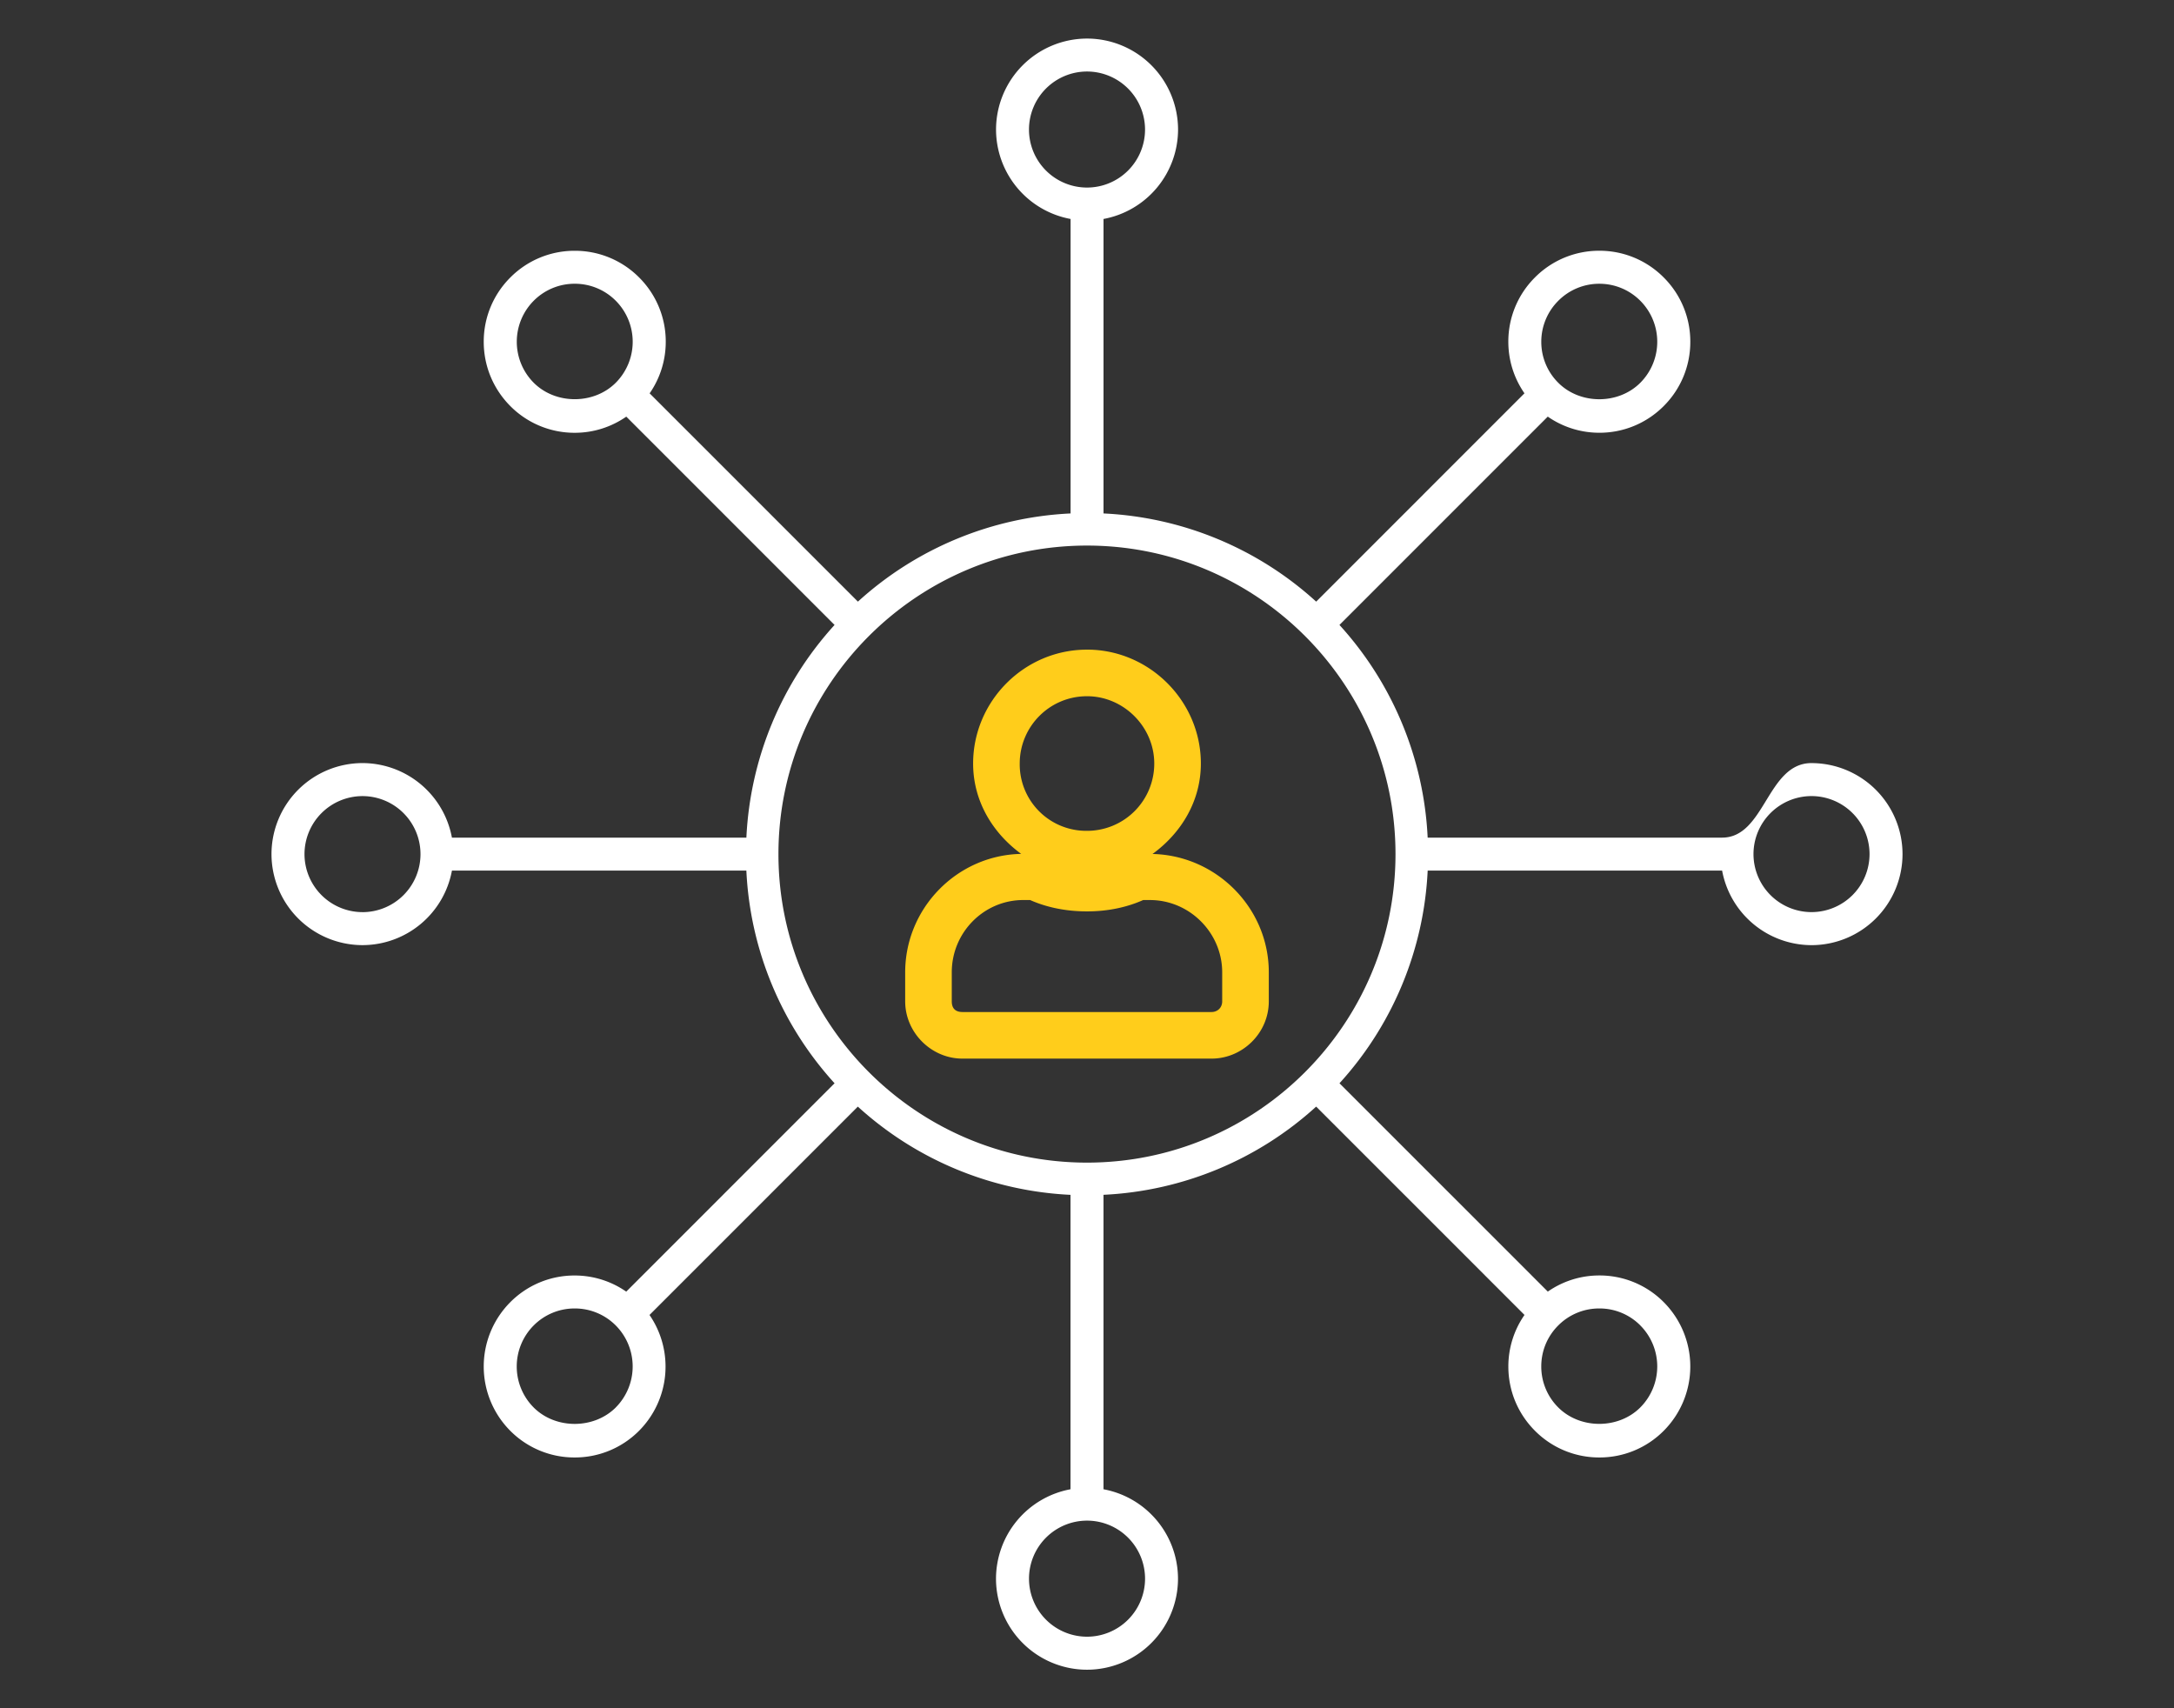 <svg xmlns="http://www.w3.org/2000/svg" width="112" height="88" fill="none"><rect width="100%" height="100%" fill="#333333" stroke="none"/><defs><linearGradient id="a"><stop offset="0" style="stop-color:#7e45ff;stop-opacity:1"/><stop offset="1" style="stop-color:#00d2fe;stop-opacity:1"/></linearGradient><linearGradient id="b"><stop offset="0" style="stop-color:#ffe49f;stop-opacity:1"/><stop offset="1" style="stop-color:#ffae91;stop-opacity:1"/></linearGradient><linearGradient id="c"><stop offset="0" style="stop-color:#e6e6e6;stop-opacity:1"/><stop offset="1" style="stop-color:#d1d1d1;stop-opacity:1"/></linearGradient><linearGradient id="d"><stop offset="0" style="stop-color:#4ae8cd;stop-opacity:1"/><stop offset="1" style="stop-color:#21b199;stop-opacity:1"/></linearGradient><linearGradient id="e"><stop offset="0" style="stop-color:#fc0;stop-opacity:1"/><stop offset="1" style="stop-color:#ffe372;stop-opacity:1"/></linearGradient></defs><path fill="#fff" d="M80.372 39.68c-2.294 0-2.39 3.84-4.608 3.84H60.596a17.495 17.495 0 0 0-4.544-10.956l10.732-10.732a4.647 4.647 0 0 0 2.656.831 4.656 4.656 0 0 0 3.315-1.373 4.655 4.655 0 0 0 1.372-3.315 4.655 4.655 0 0 0-1.373-3.315 4.656 4.656 0 0 0-3.315-1.373 4.656 4.656 0 0 0-3.314 1.373 4.657 4.657 0 0 0-1.373 3.315c0 .964.294 1.88.831 2.656l-10.73 10.732a17.495 17.495 0 0 0-10.956-4.543V11.65a4.694 4.694 0 0 0 3.84-4.605 4.693 4.693 0 0 0-4.689-4.688 4.693 4.693 0 0 0-4.688 4.688A4.692 4.692 0 0 0 42.2 11.65V26.82a17.497 17.497 0 0 0-10.956 4.543l-10.73-10.73a4.65 4.65 0 0 0 .83-2.656 4.656 4.656 0 0 0-1.373-3.315 4.656 4.656 0 0 0-3.315-1.373 4.656 4.656 0 0 0-3.316 1.373 4.657 4.657 0 0 0-1.373 3.315c0 1.251.49 2.429 1.373 3.315a4.656 4.656 0 0 0 3.316 1.373c.964 0 1.88-.295 2.655-.832l10.73 10.731a17.498 17.498 0 0 0-4.543 10.956h-15.17a4.694 4.694 0 0 0-4.607-3.84 4.693 4.693 0 0 0-4.688 4.688 4.694 4.694 0 0 0 4.688 4.69 4.693 4.693 0 0 0 4.608-3.84h15.168a17.497 17.497 0 0 0 4.544 10.956L19.308 66.908a4.645 4.645 0 0 0-2.656-.831 4.655 4.655 0 0 0-3.315 1.373 4.695 4.695 0 0 0 0 6.63 4.656 4.656 0 0 0 3.315 1.371 4.657 4.657 0 0 0 3.315-1.373 4.69 4.69 0 0 0 .54-5.968L31.24 57.377a17.494 17.494 0 0 0 10.956 4.545v15.167a4.694 4.694 0 0 0-3.838 4.608 4.693 4.693 0 0 0 4.688 4.688 4.693 4.693 0 0 0 4.688-4.688 4.693 4.693 0 0 0-3.838-4.608V61.92a17.495 17.495 0 0 0 10.956-4.544l10.733 10.733a4.643 4.643 0 0 0-.832 2.654c0 1.253.489 2.43 1.373 3.315a4.657 4.657 0 0 0 3.315 1.373 4.655 4.655 0 0 0 3.315-1.373 4.695 4.695 0 0 0 0-6.63 4.656 4.656 0 0 0-3.315-1.373c-.965 0-1.88.294-2.655.831L56.054 56.174a17.493 17.493 0 0 0 4.543-10.956l15.169.001a4.694 4.694 0 0 0 4.606 3.84 4.693 4.693 0 0 0 4.688-4.688 4.694 4.694 0 0 0-4.688-4.69zM67.327 15.864a2.969 2.969 0 0 1 2.112-.876 2.969 2.969 0 0 1 2.112.876 2.992 2.992 0 0 1 0 4.225c-1.129 1.13-3.097 1.13-4.225 0a2.966 2.966 0 0 1-.876-2.112 2.976 2.976 0 0 1 .877-2.113Zm-27.27-8.82a2.993 2.993 0 0 1 2.989-2.99 2.993 2.993 0 0 1 2.99 2.99 2.99 2.99 0 0 1-2.989 2.988 2.99 2.99 0 0 1-2.99-2.989ZM14.543 20.088a2.993 2.993 0 0 1 0-4.226 2.969 2.969 0 0 1 2.113-.875 2.969 2.969 0 0 1 2.112.875 2.993 2.993 0 0 1 0 4.226c-1.13 1.13-3.098 1.128-4.225 0zm-8.82 27.27a2.992 2.992 0 0 1-2.99-2.989 2.993 2.993 0 0 1 2.99-2.988 2.99 2.99 0 0 1 2.986 2.988 2.99 2.99 0 0 1-2.988 2.99zm13.044 25.52c-1.13 1.125-3.099 1.125-4.225 0a2.993 2.993 0 0 1 0-4.229 2.969 2.969 0 0 1 2.112-.874 2.969 2.969 0 0 1 2.113.874 2.995 2.995 0 0 1 0 4.227zm27.27 8.817a2.992 2.992 0 0 1-2.989 2.989 2.992 2.992 0 0 1-2.99-2.989 2.992 2.992 0 0 1 2.989-2.99 2.992 2.992 0 0 1 2.99 2.99zM71.55 68.648a2.993 2.993 0 0 1 0 4.227c-1.128 1.127-3.096 1.127-4.225 0a2.971 2.971 0 0 1-.876-2.113c0-.798.31-1.549.876-2.113a2.967 2.967 0 0 1 2.112-.874 2.962 2.962 0 0 1 2.115.873Zm-28.505-8.386c-8.765 0-15.895-7.13-15.895-15.894s7.131-15.893 15.895-15.893 15.894 7.13 15.894 15.893c0 8.764-7.13 15.894-15.895 15.894zm37.327-12.905a2.992 2.992 0 0 1-2.99-2.989 2.992 2.992 0 0 1 2.99-2.988 2.992 2.992 0 0 1 2.989 2.988 2.993 2.993 0 0 1-2.989 2.989z" style="stroke-width:1.237" transform="translate(12.954 -.37)"/><g style="font-size:18.667px;font-family:Poppins;-inkscape-font-specification:Poppins;text-align:center;letter-spacing:0;word-spacing:0;text-anchor:middle;stroke:#ffcd1b;stroke-width:2.4"><path stroke="none" d="M-55.523 69.248c-3.243 0-5.868 2.664-5.868 5.867 0 1.943 1.015 3.586 2.477 4.655-3.304.062-5.977 2.793-5.977 6.101v1.494c0 1.607 1.343 2.951 2.95 2.951h12.834c1.594 0 2.949-1.315 2.949-2.95V85.87c0-3.311-2.696-6.02-5.99-6.096 1.465-1.066 2.49-2.71 2.49-4.66 0-3.215-2.65-5.867-5.865-5.867zm0 2.4c1.889 0 3.464 1.578 3.464 3.467a3.461 3.461 0 0 1-3.464 3.467 3.427 3.427 0 0 1-3.467-3.467c0-1.9 1.532-3.467 3.467-3.467zm-3.2 10.373c.998.5 2.098.711 3.2.711 1.101 0 2.175-.218 3.16-.71l-.535.126h.619c2.038 0 3.72 1.685 3.72 3.723v1.494c0 .333-.247.551-.548.551h-12.834c-.363 0-.55-.189-.55-.55V85.87c0-2.05 1.648-3.723 3.686-3.723h.62z" aria-label="user" style="color:#000;-inkscape-font-specification:&quot;Font Awesome 5 Free Heavy&quot;;fill:#ffcd1b;stroke:none;-inkscape-stroke:none" transform="translate(111.524 -35.782)"/></g></svg>